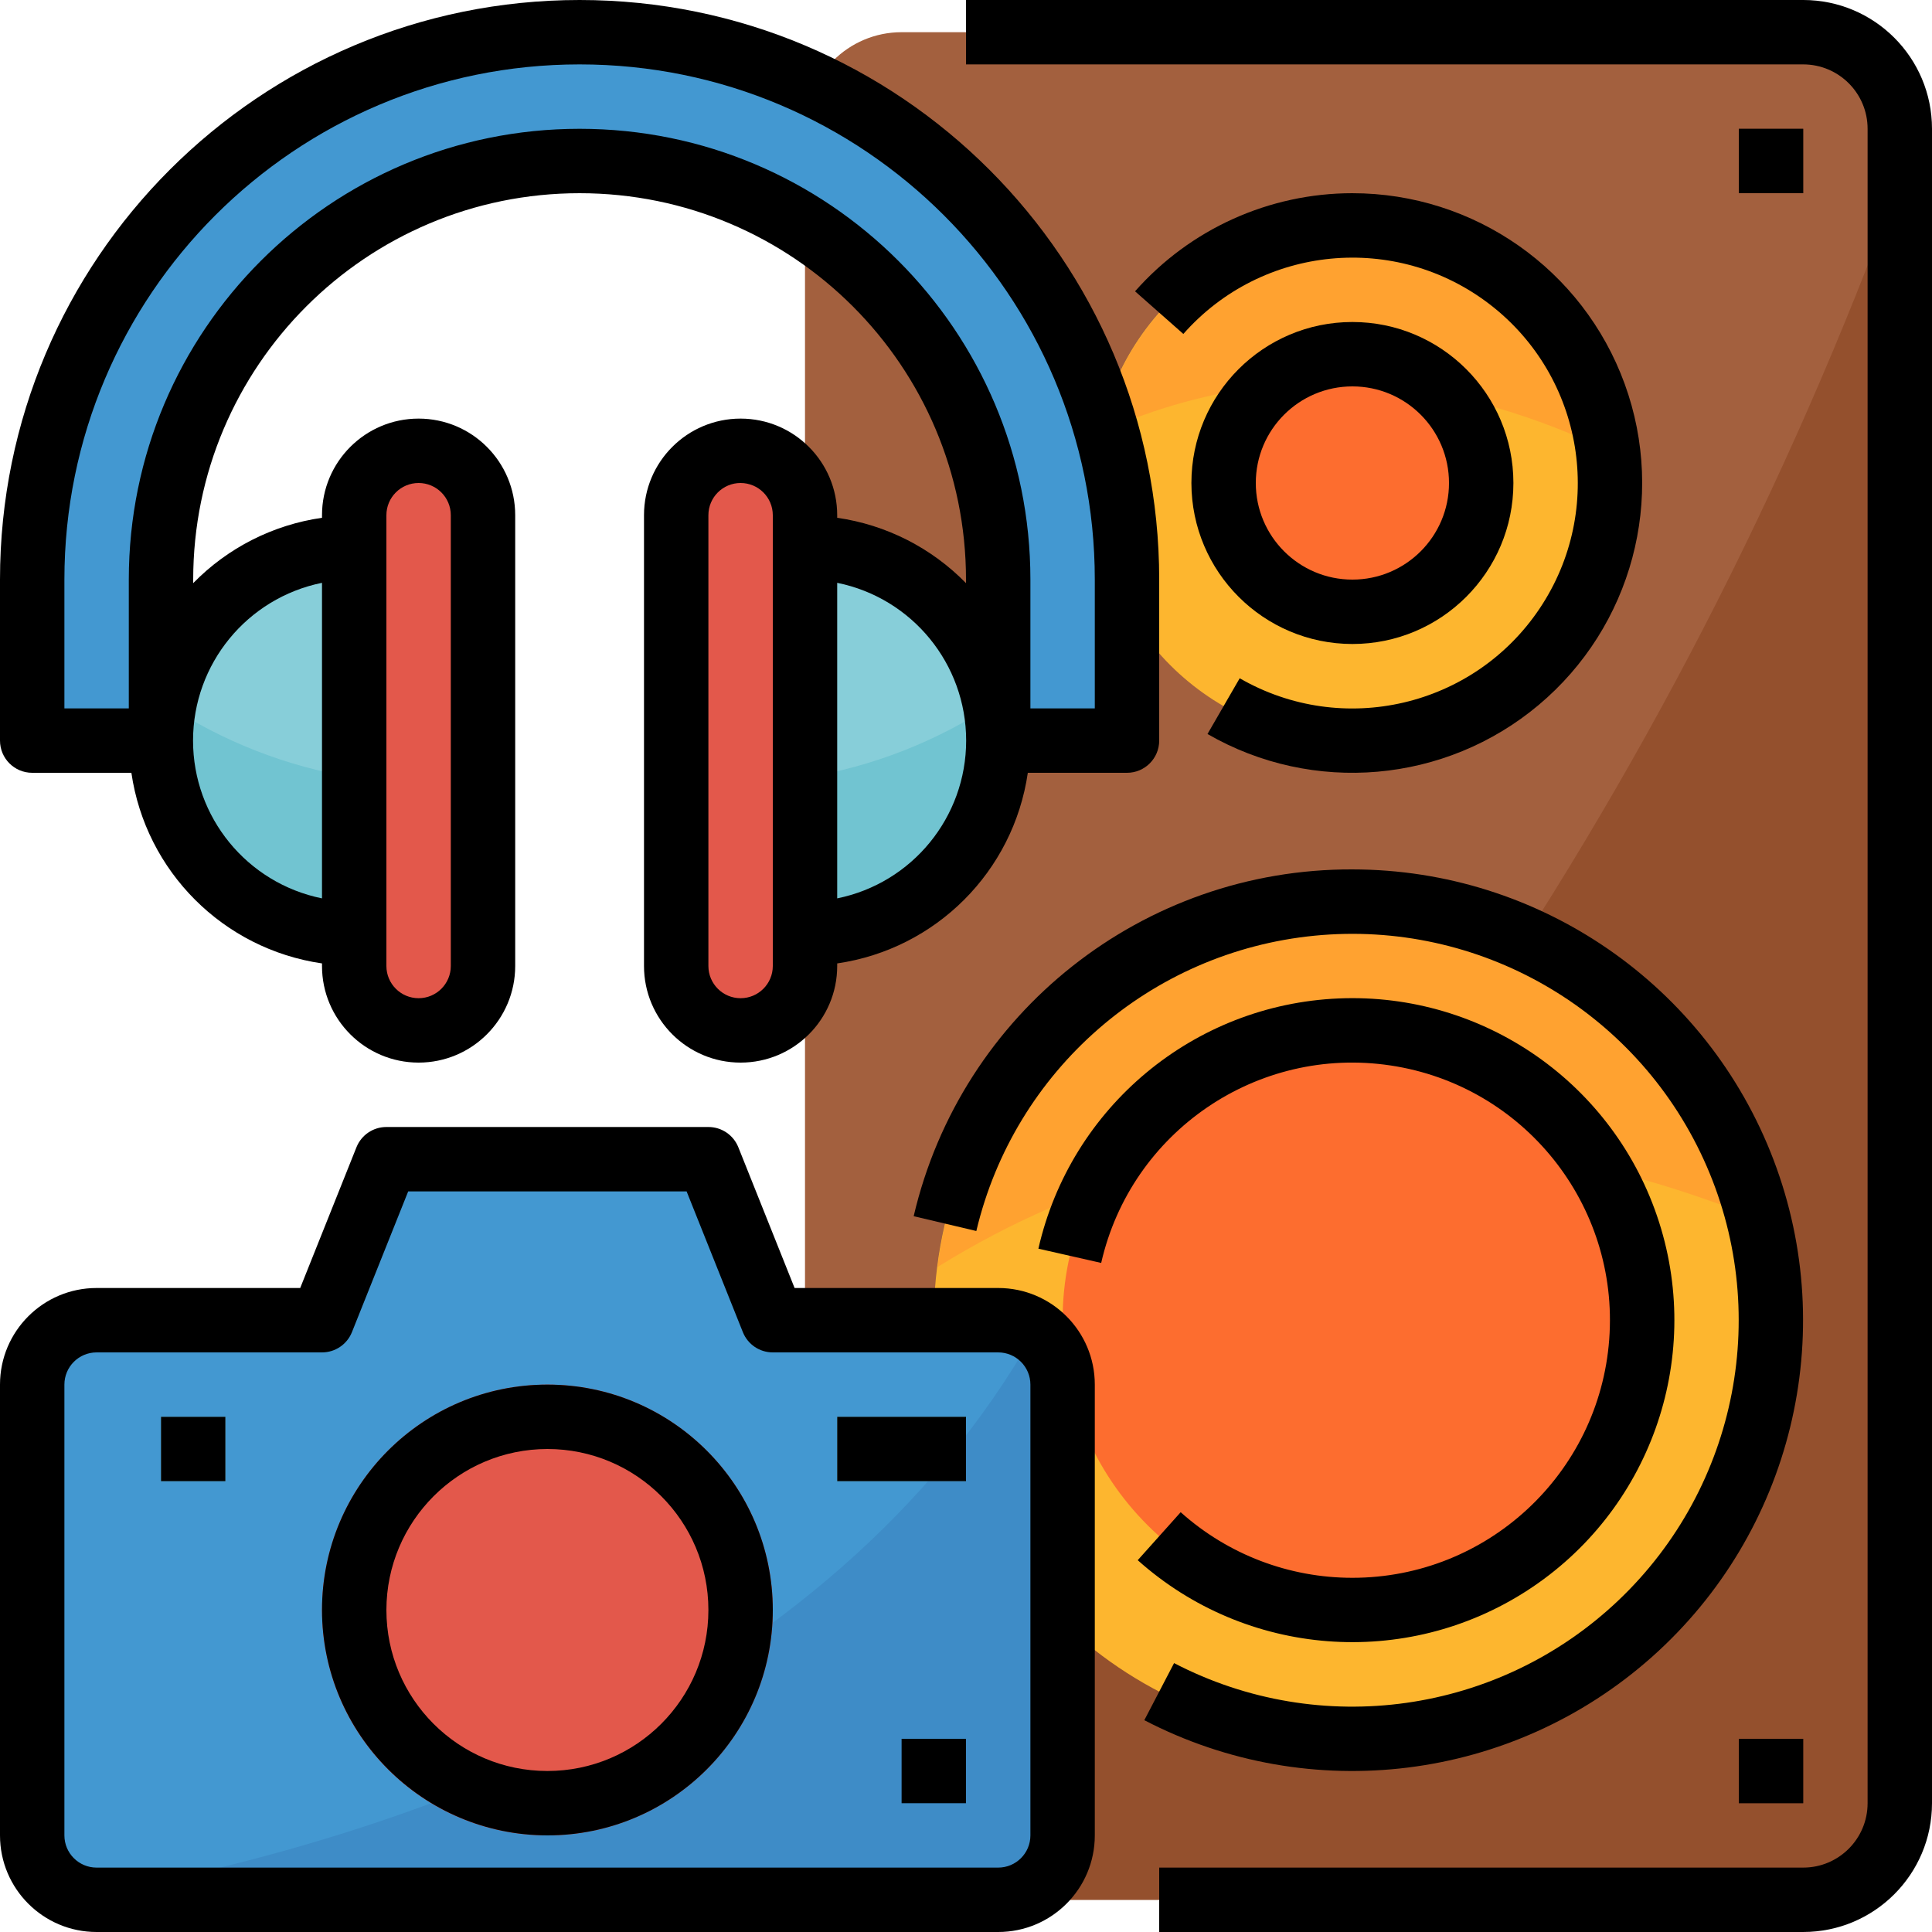 <svg xmlns="http://www.w3.org/2000/svg" width="480pt" viewBox="0 0 480 480" height="480pt"><path fill="#a3603e" d="m224 8h224c13.254 0 24 10.746 24 24v416c0 13.254-10.746 24-24 24h-224c-13.254 0-24-10.746-24-24v-416c0-13.254 10.746-24 24-24zm0 0"></path><path fill="#94502d" d="m200 440.121v7.879c0 13.254 10.746 24 24 24h224c13.254 0 24-10.746 24-24v-403.199c-55.688 152.703-149.285 288.738-272 395.32zm0 0"></path><path fill="#fdb62f" d="m400 120c0 35.348-28.652 64-64 64s-64-28.652-64-64 28.652-64 64-64 64 28.652 64 64zm0 0"></path><path fill="#fdb62f" d="m440 328c0 57.438-46.562 104-104 104s-104-46.562-104-104 46.562-104 104-104 104 46.562 104 104zm0 0"></path><path fill="#ffa230" d="m232.945 314.777c74.574-46.289 150.254-33.418 203.855-11.93-12.039-48.543-56.961-81.613-106.887-78.691-49.926 2.922-90.684 41.004-96.977 90.621zm0 0"></path><path fill="#ffa230" d="m399.426 111.879c-4.062-31.031-29.969-54.574-61.246-55.656-31.277-1.082-58.75 20.613-64.949 51.289 47.137-21.305 91.746-11.984 126.195 4.367zm0 0"></path><path fill="#fd6d2f" d="m368 120c0 17.672-14.328 32-32 32s-32-14.328-32-32 14.328-32 32-32 32 14.328 32 32zm0 0"></path><path fill="#fd6d2f" d="m408 328c0 39.766-32.234 72-72 72s-72-32.234-72-72 32.234-72 72-72 72 32.234 72 72zm0 0"></path><path fill="#693721" d="m432 32h16v16h-16zm0 0"></path><path fill="#693721" d="m432 432h16v16h-16zm0 0"></path><path fill="#4398d1" d="m192 328-16-40h-80l-16 40h-56c-8.836 0-16 7.164-16 16v112c0 8.836 7.164 16 16 16h224c8.836 0 16-7.164 16-16v-112c0-8.836-7.164-16-16-16zm0 0"></path><path fill="#3e8cc7" d="m257.113 330.871c-51.68 91.387-160.656 126.832-237.32 140.496 1.367.398 2.781.609 4.207.633h224c8.836 0 16-7.164 16-16v-112c0-5.242-2.574-10.152-6.887-13.129zm0 0"></path><path fill="#e3584b" d="m192 400c0 30.93-25.07 56-56 56s-56-25.07-56-56 25.07-56 56-56 56 25.07 56 56zm0 0"></path><path fill="#87ced9" d="m40 352h16v16h-16zm0 0"></path><path fill="#87ced9" d="m208 352h32v16h-32zm0 0"></path><path fill="#4398d1" d="m248 184v-40c0-57.438-46.562-104-104-104s-104 46.562-104 104v40h-32v-40c0-75.109 60.891-136 136-136s136 60.891 136 136v40zm0 0"></path><path fill="#87ced9" d="m88 136v96c-26.508 0-48-21.492-48-48s21.492-48 48-48zm0 0"></path><path fill="#e3584b" d="m104 112c8.836 0 16 7.164 16 16v112c0 8.836-7.164 16-16 16s-16-7.164-16-16v-112c0-8.836 7.164-16 16-16zm0 0"></path><path fill="#e3584b" d="m184 112c8.836 0 16 7.164 16 16v112c0 8.836-7.164 16-16 16s-16-7.164-16-16v-112c0-8.836 7.164-16 16-16zm0 0"></path><path fill="#71c4d1" d="m40 184c0 26.508 21.492 48 48 48v-38.801c-16.832-2.742-32.883-9.039-47.09-18.473-.598 3.055-.906 6.16-.91 9.273zm0 0"></path><path fill="#87ced9" d="m200 232v-96c26.508 0 48 21.492 48 48s-21.492 48-48 48zm0 0"></path><path fill="#71c4d1" d="m248 184c0 26.508-21.492 48-48 48v-38.801c16.832-2.742 32.883-9.039 47.09-18.473.598 3.055.906 6.16.91 9.273zm0 0"></path><path d="m448 0h-208v16h208c8.836 0 16 7.164 16 16v416c0 8.836-7.164 16-16 16h-160v16h160c17.672 0 32-14.328 32-32v-416c0-17.672-14.328-32-32-32zm0 0"></path><path d="m336 48c-20.664.008-40.328 8.883-54 24.375l12 10.594c19.504-22.113 52.812-25.312 76.172-7.32 23.355 17.996 28.762 51.02 12.359 75.52s-48.996 32.086-74.531 17.344l-8 13.848c26.215 15.129 59.09 12.25 82.273-7.207 23.184-19.457 31.727-51.332 21.375-79.773-10.352-28.441-37.383-47.375-67.648-47.379zm0 0"></path><path d="m336 160c22.09 0 40-17.91 40-40s-17.91-40-40-40-40 17.91-40 40c.027 22.082 17.918 39.973 40 40zm0-64c13.254 0 24 10.746 24 24s-10.746 24-24 24-24-10.746-24-24 10.746-24 24-24zm0 0"></path><path d="m336 216c-51.969-.18-97.176 35.555-109 86.16l15.566 3.68c9.469-39.883 43.215-69.352 84.008-73.367 40.793-4.012 79.633 18.32 96.691 55.59 17.059 37.273 8.566 81.266-21.137 109.512-29.699 28.25-74.062 34.523-110.434 15.617l-7.391 14.184c41.234 21.438 91.426 15.176 126.137-15.73 34.711-30.906 46.727-80.035 30.199-123.473s-58.164-72.156-104.641-72.172zm0 0"></path><path d="m336 392c-15.742.012-30.938-5.793-42.664-16.297l-10.672 11.922c26.895 24.047 66.555 27.117 96.828 7.5 30.277-19.617 43.676-57.074 32.715-91.441-10.961-34.371-43.57-57.156-79.613-55.625s-66.602 26.996-74.609 62.172l15.602 3.539c7.445-32.652 38.805-54.043 71.922-49.055 33.117 4.984 56.789 34.656 54.297 68.051-2.496 33.398-30.316 59.227-63.805 59.234zm0 0"></path><path d="m432 32h16v16h-16zm0 0"></path><path d="m224 432h16v16h-16zm0 0"></path><path d="m432 432h16v16h-16zm0 0"></path><path d="m24 480h224c13.254 0 24-10.746 24-24v-112c0-13.254-10.746-24-24-24h-50.586l-13.98-34.977c-1.219-3.035-4.16-5.027-7.434-5.023h-80c-3.273-.004-6.215 1.988-7.434 5.023l-13.98 34.977h-50.586c-13.254 0-24 10.746-24 24v112c0 13.254 10.746 24 24 24zm-8-136c0-4.418 3.582-8 8-8h56c3.273.004 6.215-1.988 7.434-5.023l13.98-34.977h69.172l13.98 34.977c1.219 3.035 4.16 5.027 7.434 5.023h56c4.418 0 8 3.582 8 8v112c0 4.418-3.582 8-8 8h-224c-4.418 0-8-3.582-8-8zm0 0"></path><path d="m136 456c30.93 0 56-25.07 56-56s-25.07-56-56-56-56 25.07-56 56c.035 30.914 25.086 55.965 56 56zm0-96c22.09 0 40 17.91 40 40s-17.91 40-40 40-40-17.91-40-40c.027-22.082 17.918-39.973 40-40zm0 0"></path><path d="m40 352h16v16h-16zm0 0"></path><path d="m208 352h32v16h-32zm0 0"></path><path d="m8 192h24.641c3.566 24.527 22.832 43.793 47.359 47.359v.641c0 13.254 10.746 24 24 24s24-10.746 24-24v-112c0-13.254-10.746-24-24-24s-24 10.746-24 24v.641c-12.164 1.746-23.41 7.453-32 16.238v-.879c0-53.02 42.98-96 96-96s96 42.98 96 96v.879c-8.59-8.785-19.836-14.492-32-16.238v-.641c0-13.254-10.746-24-24-24s-24 10.746-24 24v112c0 13.254 10.746 24 24 24s24-10.746 24-24v-.641c24.527-3.566 43.793-22.832 47.359-47.359h24.641c4.418 0 8-3.582 8-8v-40c0-79.527-64.473-144-144-144s-144 64.473-144 144v40c0 4.418 3.582 8 8 8zm88 40v-104c0-4.418 3.582-8 8-8s8 3.582 8 8v112c0 4.418-3.582 8-8 8s-8-3.582-8-8zm96-96v104c0 4.418-3.582 8-8 8s-8-3.582-8-8v-112c0-4.418 3.582-8 8-8s8 3.582 8 8zm16 87.199v-78.398c18.645 3.785 32.039 20.176 32.039 39.199s-13.395 35.414-32.039 39.199zm-128-78.398v78.398c-18.645-3.785-32.039-20.176-32.039-39.199s13.395-35.414 32.039-39.199zm-64-.801c0-70.691 57.309-128 128-128s128 57.309 128 128v32h-16v-32c0-61.855-50.145-112-112-112s-112 50.145-112 112v32h-16zm0 0"></path></svg>